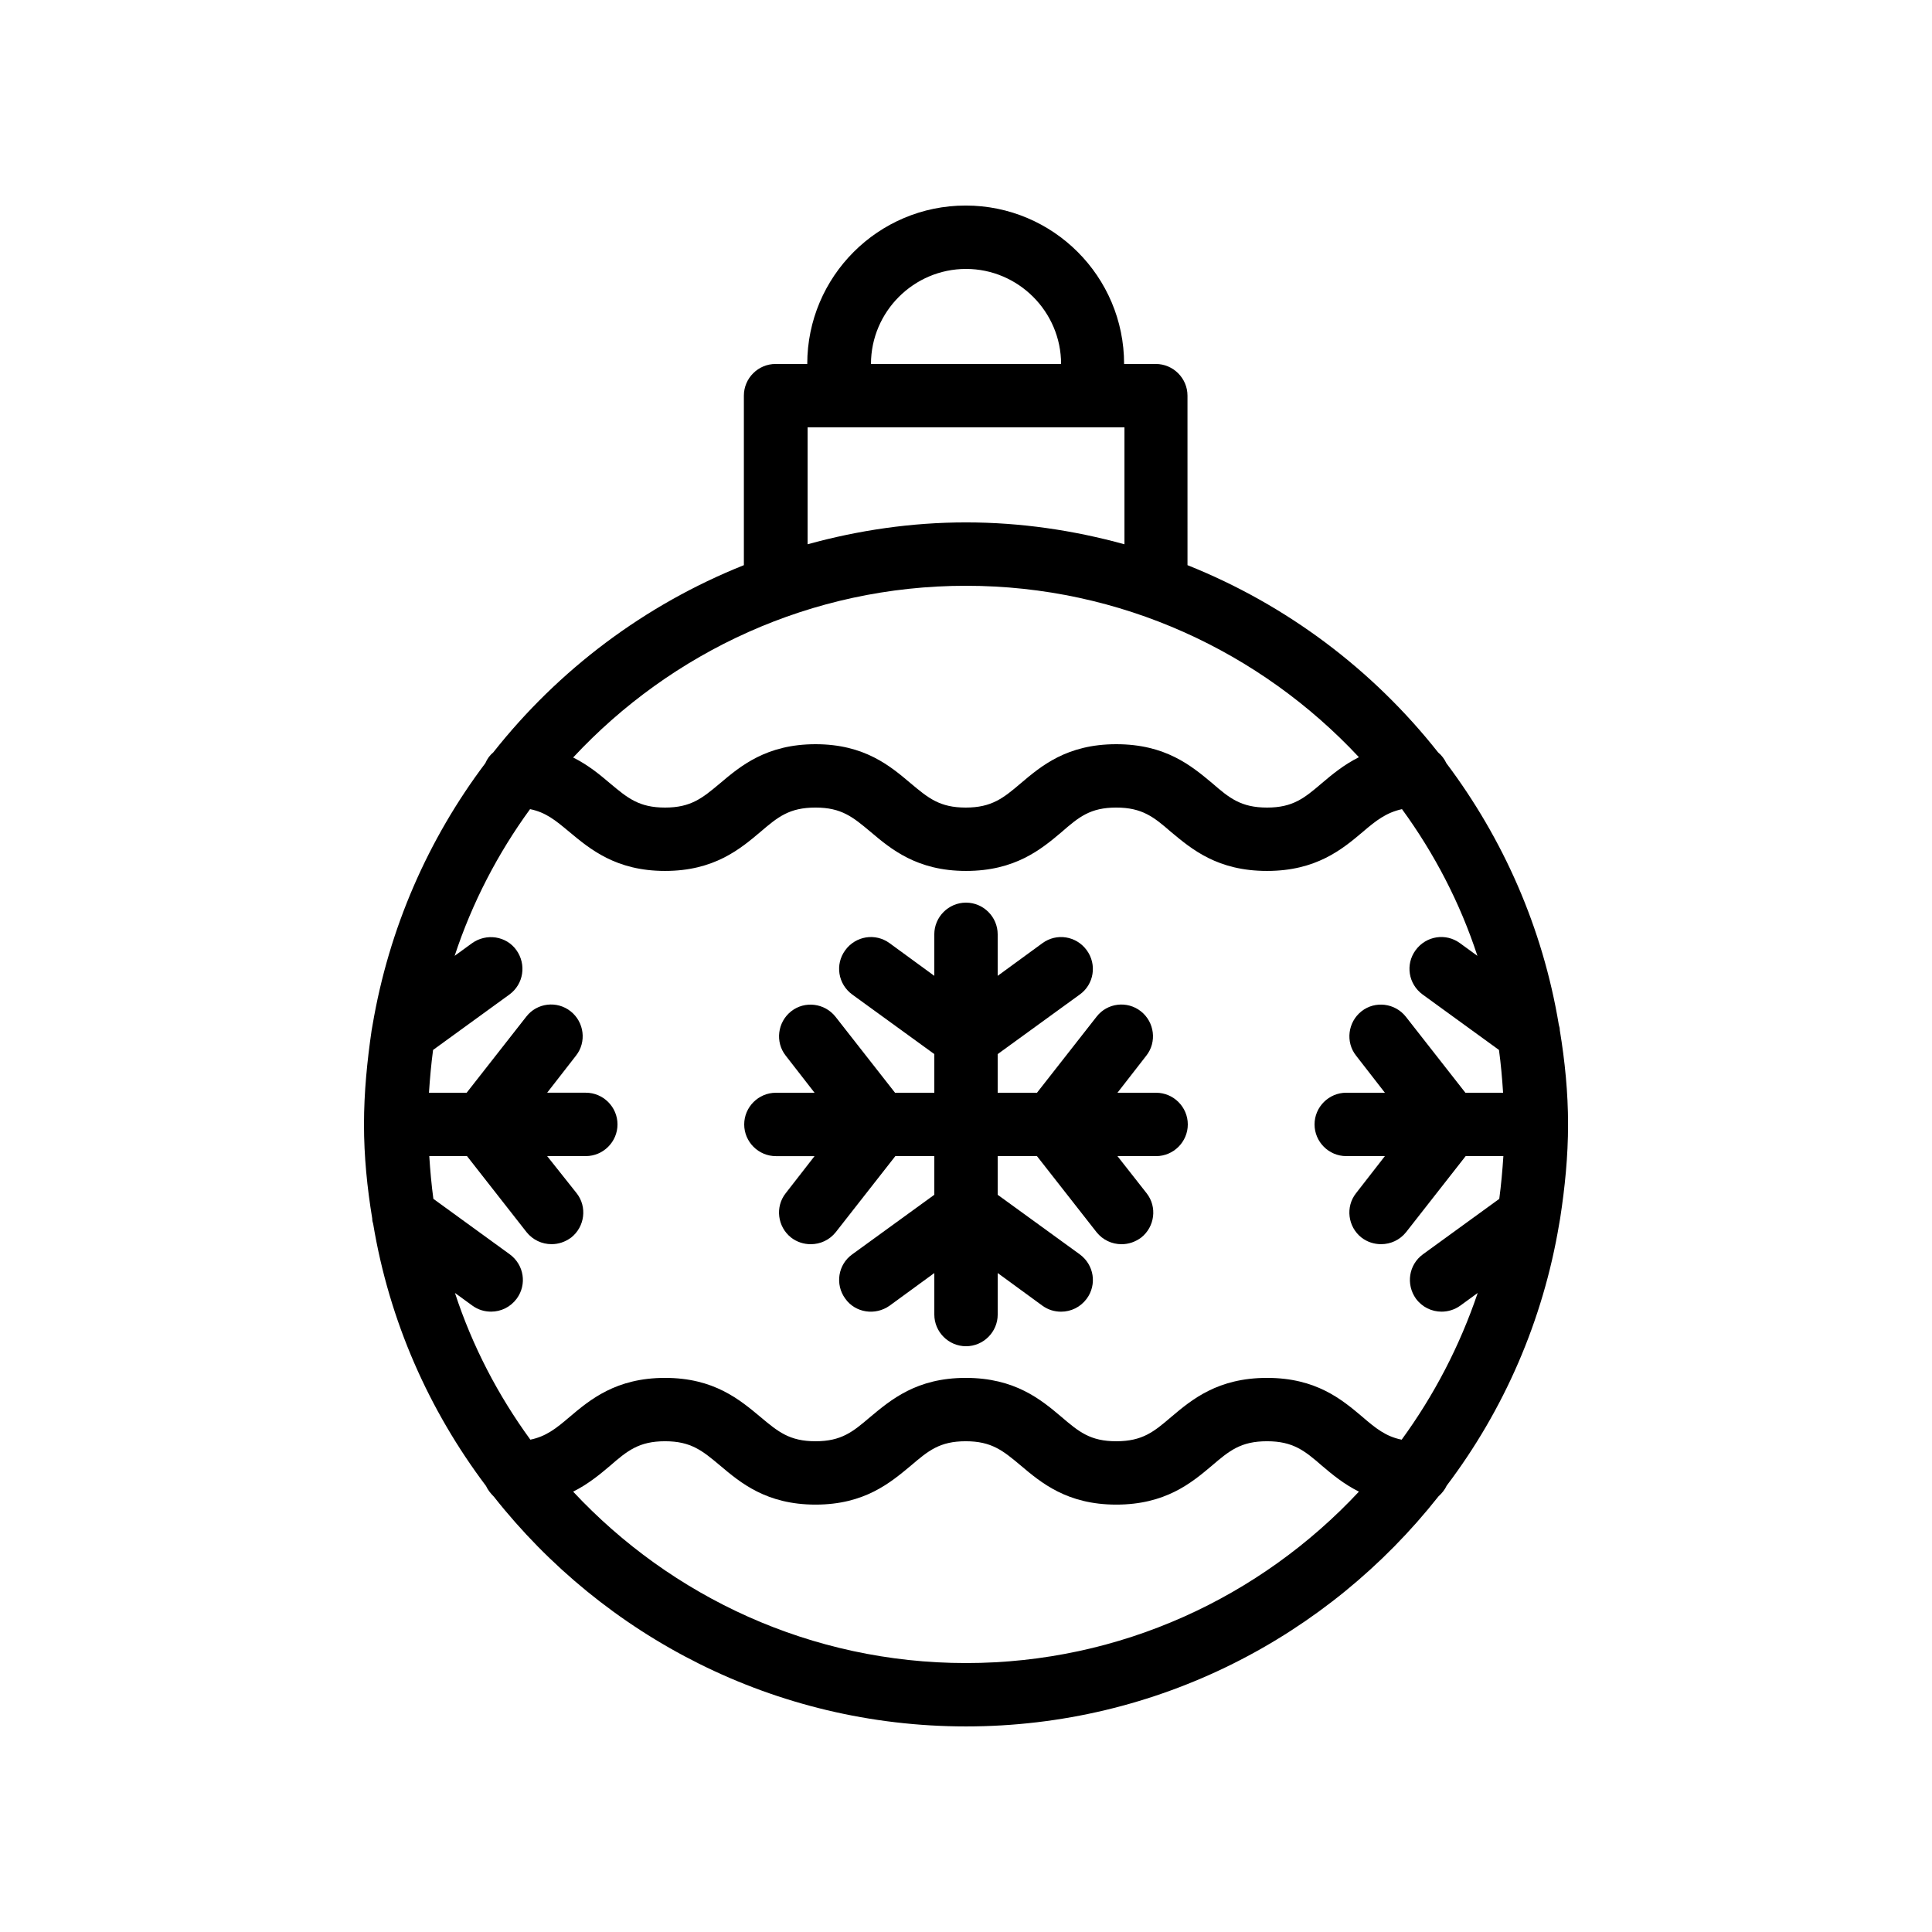 <?xml version="1.0" encoding="UTF-8"?>
<!-- Uploaded to: SVG Repo, www.svgrepo.com, Generator: SVG Repo Mixer Tools -->
<svg fill="#000000" width="800px" height="800px" version="1.1" viewBox="144 144 512 512" xmlns="http://www.w3.org/2000/svg">
 <g>
  <path d="m450.38 433.59h-10.242l7.641-9.824c2.856-3.609 2.184-8.902-1.426-11.754-3.609-2.856-8.902-2.266-11.754 1.426l-15.789 20.152h-10.414v-10.242l21.746-15.785c3.777-2.688 4.617-7.977 1.848-11.754-2.769-3.777-7.977-4.617-11.754-1.848l-11.84 8.645v-11c0-4.617-3.777-8.398-8.398-8.398-4.617 0-8.398 3.777-8.398 8.398v11l-11.84-8.648c-3.777-2.769-8.984-1.93-11.754 1.848-2.769 3.777-1.93 8.984 1.848 11.754l21.75 15.785v10.246h-10.41l-15.785-20.152c-2.856-3.609-8.145-4.281-11.754-1.426-3.609 2.856-4.281 8.145-1.426 11.754l7.637 9.824h-10.246c-4.617 0-8.398 3.777-8.398 8.398 0 4.617 3.777 8.398 8.398 8.398h10.242l-7.641 9.824c-2.856 3.609-2.184 8.902 1.426 11.754 1.512 1.176 3.359 1.762 5.207 1.762 2.519 0 4.953-1.09 6.633-3.191l15.785-20.152h10.332v10.242l-21.746 15.785c-3.777 2.688-4.617 7.977-1.848 11.754 2.688 3.777 7.977 4.535 11.754 1.848l11.84-8.645v11c0 4.617 3.777 8.398 8.398 8.398 4.617 0 8.398-3.777 8.398-8.398v-11l11.84 8.648c1.512 1.09 3.191 1.594 4.953 1.594 2.602 0 5.121-1.176 6.801-3.441 2.769-3.777 1.93-8.984-1.848-11.754l-21.75-15.785v-10.246h10.41l15.785 20.152c1.68 2.098 4.113 3.191 6.633 3.191 1.848 0 3.609-0.586 5.207-1.762 3.609-2.856 4.281-8.145 1.426-11.754l-7.719-9.828h10.242c4.617 0 8.398-3.777 8.398-8.398 0-4.617-3.781-8.395-8.398-8.395z"/>
  <path d="m557.36 417.04c0-0.504-0.082-0.922-0.25-1.426-4.281-25.777-14.777-49.375-29.809-69.359-0.504-1.09-1.258-2.098-2.184-2.856-17.297-21.914-40.137-39.129-66.418-49.625l-0.004-44.922c0-4.617-3.777-8.398-8.398-8.398h-8.398c0-23.176-18.809-41.984-41.984-41.984-23.176 0-41.984 18.809-41.984 41.984h-8.398c-4.617 0-8.398 3.777-8.398 8.398v44.922c-26.281 10.496-49.121 27.711-66.418 49.625-0.922 0.754-1.594 1.68-2.098 2.856-15.113 20.07-25.527 43.664-29.895 69.441-0.082 0.504-0.168 0.922-0.25 1.426-1.172 8.062-2.012 16.375-2.012 24.859 0 8.48 0.84 16.793 2.184 24.938 0 0.504 0.082 0.922 0.25 1.426 4.281 25.777 14.777 49.375 29.895 69.441 0.504 1.09 1.258 2.016 2.098 2.856 29.141 36.945 74.316 60.879 125.12 60.879s95.977-23.93 125.2-60.961c0.922-0.84 1.68-1.762 2.184-2.856 15.113-19.984 25.527-43.664 29.809-69.359 0.082-0.504 0.168-0.922 0.25-1.426 1.262-8.145 2.102-16.457 2.102-24.938 0-8.484-0.84-16.797-2.184-24.941zm-41.902 108.49c-4.199-0.84-6.887-3.023-10.41-6.047-5.457-4.617-12.258-10.328-25.273-10.328s-19.902 5.711-25.359 10.328c-4.617 3.949-7.641 6.465-14.609 6.465-6.887 0-9.91-2.519-14.527-6.465-5.457-4.617-12.344-10.328-25.359-10.328-13.016 0-19.816 5.793-25.359 10.41-4.531 3.867-7.555 6.383-14.441 6.383s-9.91-2.519-14.527-6.383c-5.539-4.617-12.344-10.41-25.355-10.41-13.016 0-19.902 5.793-25.359 10.41-3.527 3.023-6.215 5.121-10.328 5.961-8.566-11.754-15.367-24.77-19.984-38.879l4.617 3.359c1.512 1.09 3.191 1.594 4.953 1.594 2.602 0 5.121-1.176 6.801-3.441 2.769-3.777 1.93-8.984-1.848-11.754l-20.238-14.695c-0.504-3.695-0.84-7.473-1.09-11.336h9.992l15.785 20.152c1.68 2.098 4.113 3.191 6.633 3.191 1.848 0 3.609-0.586 5.207-1.762 3.609-2.856 4.281-8.145 1.426-11.754l-7.805-9.824h10.246c4.617 0 8.398-3.777 8.398-8.398 0-4.617-3.777-8.398-8.398-8.398h-10.242l7.641-9.824c2.856-3.609 2.184-8.902-1.426-11.754-3.609-2.856-8.902-2.266-11.754 1.426l-15.793 20.156h-9.992c0.25-3.777 0.586-7.559 1.09-11.336l20.238-14.695c3.777-2.769 4.535-7.977 1.848-11.754-2.688-3.777-7.977-4.535-11.754-1.848l-4.617 3.359c4.617-14.023 11.418-27.121 19.984-38.879 4.199 0.84 6.801 3.023 10.328 5.961 5.539 4.621 12.426 10.414 25.441 10.414s19.902-5.793 25.359-10.41c4.531-3.863 7.555-6.383 14.523-6.383 6.887 0 9.91 2.519 14.527 6.383 5.457 4.617 12.344 10.41 25.359 10.41s19.902-5.711 25.359-10.328c4.531-3.945 7.555-6.465 14.441-6.465s9.992 2.519 14.527 6.465c5.539 4.617 12.34 10.328 25.441 10.328 13.016 0 19.902-5.711 25.359-10.328 3.527-3.023 6.215-5.121 10.41-6.047 8.566 11.754 15.367 24.77 19.984 38.879l-4.617-3.359c-3.777-2.769-8.984-1.93-11.754 1.848-2.769 3.777-1.93 8.984 1.848 11.754l20.238 14.695c0.504 3.695 0.84 7.473 1.09 11.336h-9.992l-15.785-20.152c-2.856-3.609-8.145-4.281-11.754-1.426-3.609 2.856-4.281 8.145-1.426 11.754l7.633 9.824h-10.242c-4.617 0-8.398 3.777-8.398 8.398 0 4.617 3.777 8.398 8.398 8.398h10.242l-7.641 9.824c-2.856 3.609-2.184 8.902 1.426 11.754 1.512 1.176 3.359 1.762 5.207 1.762 2.519 0 4.953-1.09 6.633-3.191l15.785-20.152h9.992c-0.25 3.777-0.586 7.559-1.09 11.336l-20.238 14.695c-3.777 2.769-4.535 7.977-1.848 11.754 1.68 2.266 4.199 3.441 6.801 3.441 1.68 0 3.441-0.504 4.953-1.594l4.617-3.359c-4.781 14.109-11.582 27.125-20.148 38.879zm-115.45-310.26c13.855 0 25.191 11.336 25.191 25.191h-50.383c0-13.855 11.336-25.191 25.191-25.191zm-41.984 41.984h83.969v30.984c-13.438-3.695-27.461-5.797-41.984-5.797-14.527 0-28.551 2.098-41.984 5.793zm41.984 41.984c41.059 0 78.09 17.551 104.12 45.426-4.031 2.016-7.137 4.617-9.824 6.887-4.621 3.945-7.644 6.465-14.527 6.465-6.887 0-9.992-2.519-14.527-6.465-5.543-4.621-12.344-10.328-25.441-10.328-13.098 0-19.902 5.793-25.359 10.41-4.535 3.863-7.641 6.383-14.527 6.383-6.887 0-9.91-2.519-14.527-6.383-5.457-4.617-12.258-10.41-25.273-10.41s-19.902 5.793-25.359 10.41c-4.617 3.863-7.641 6.383-14.523 6.383-6.887 0-9.91-2.519-14.527-6.383-2.769-2.352-5.793-4.871-9.824-6.887 26.027-27.961 63.059-45.508 104.12-45.508zm0 285.49c-41.059 0-78.09-17.551-104.12-45.426 4.031-2.016 7.137-4.617 9.824-6.887 4.535-3.949 7.641-6.469 14.527-6.469s9.91 2.519 14.527 6.383c5.457 4.617 12.344 10.41 25.359 10.41 13.016 0 19.816-5.793 25.359-10.41 4.531-3.863 7.551-6.383 14.438-6.383 6.887 0 9.91 2.519 14.527 6.383 5.457 4.617 12.344 10.41 25.359 10.41s19.902-5.711 25.359-10.328c4.617-3.945 7.641-6.465 14.609-6.465 6.887 0 9.992 2.519 14.527 6.465 2.769 2.352 5.793 4.871 9.824 6.887-26.031 27.879-63.062 45.43-104.12 45.43z"/>
 </g>
</svg>